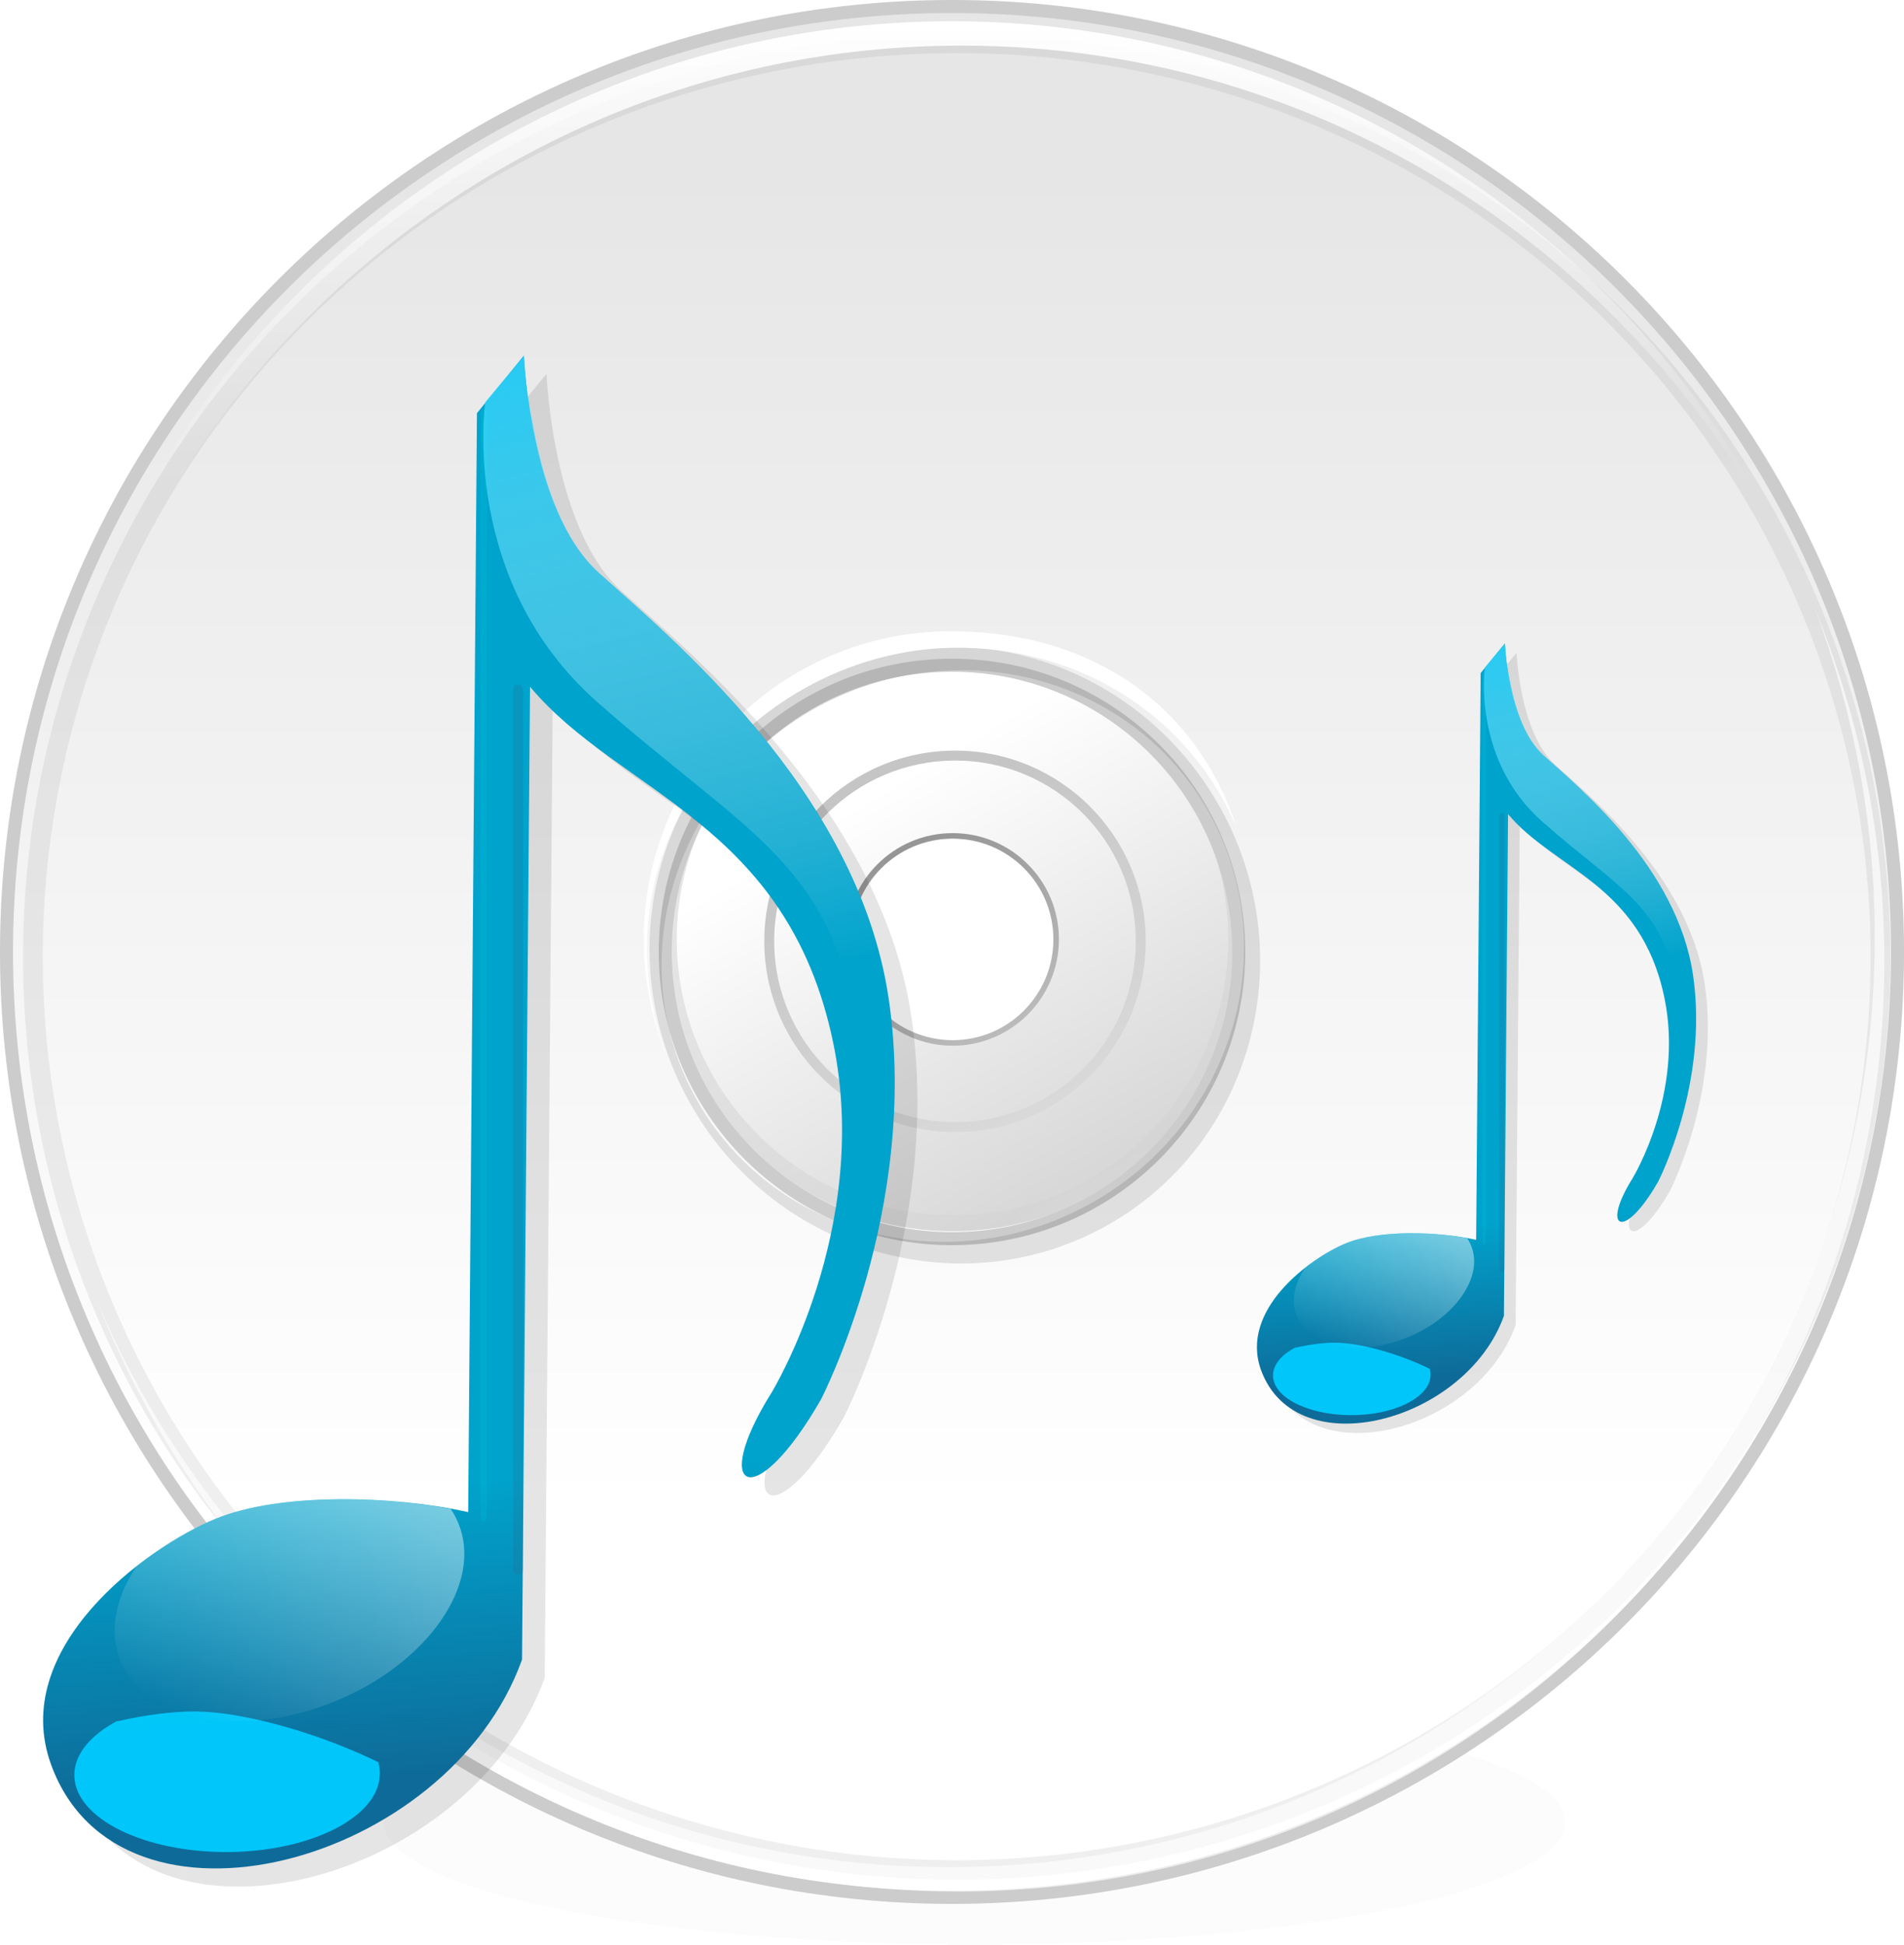 <?xml version="1.0" encoding="UTF-8"?>
<svg version="1.0" viewBox="0 0 117.24 119.77" xmlns="http://www.w3.org/2000/svg">
<defs>
<filter id="t">
<feGaussianBlur stdDeviation="0.261"/>
</filter>
<filter id="i">
<feGaussianBlur stdDeviation="0.338"/>
</filter>
<filter id="s">
<feGaussianBlur stdDeviation="0.508"/>
</filter>
<filter id="r">
<feGaussianBlur stdDeviation="0.726"/>
</filter>
<filter id="h">
<feGaussianBlur stdDeviation="0.03"/>
</filter>
<filter id="a" x="-.987" y="-.022" width="2.974" height="1.045">
<feGaussianBlur stdDeviation="0.603"/>
</filter>
<filter id="g" x="-.272" y="-.479" width="1.543" height="1.958">
<feGaussianBlur stdDeviation="2.331"/>
</filter>
<filter id="f">
<feGaussianBlur stdDeviation="0.523"/>
</filter>
<filter id="e">
<feGaussianBlur stdDeviation="0.862"/>
</filter>
<filter id="q" x="-.044" y="-.21" width="1.087" height="1.42">
<feGaussianBlur stdDeviation="1.644"/>
</filter>
<linearGradient id="p" x1="-69.971" x2="-55.908" y1="40.85" y2="64.3" gradientUnits="userSpaceOnUse">
<stop stop-color="#fff" offset="0"/>
<stop stop-color="#d8d8d8" offset="1"/>
</linearGradient>
<linearGradient id="o" x1="-31.265" x2="-13.273" y1="37.519" y2="70.865" gradientUnits="userSpaceOnUse">
<stop offset="0"/>
<stop stop-opacity="0" offset="1"/>
</linearGradient>
<linearGradient id="n" x1="-31.739" x2="-13.518" y1="37.43" y2="68.99" gradientUnits="userSpaceOnUse">
<stop stop-color="#959595" offset="0"/>
<stop stop-color="#bbb" offset="1"/>
</linearGradient>
<linearGradient id="m" x1="-28.024" x2="-20.899" y1="42.098" y2="68.687" gradientTransform="translate(9.455 -55.377)" gradientUnits="userSpaceOnUse">
<stop stop-color="#fff" offset="0"/>
<stop stop-color="#fff" stop-opacity="0" offset="1"/>
</linearGradient>
<linearGradient id="l" x1="-27.483" x2="-13.518" y1="41.213" y2="68.99" gradientUnits="userSpaceOnUse">
<stop stop-color="#c5c5c5" offset="0"/>
<stop stop-color="#d9d9d9" offset="1"/>
</linearGradient>
<linearGradient id="k" x1="65.553" x2="65.553" y1="10.84" y2="93.21" gradientUnits="userSpaceOnUse">
<stop stop-color="#e6e6e6" offset="0"/>
<stop stop-color="#fff" offset="1"/>
</linearGradient>
<linearGradient id="j" x1="60.666" x2="60.666" y1="1.684" y2="30.147" gradientUnits="userSpaceOnUse">
<stop stop-color="#fff" offset="0"/>
<stop stop-color="#fff" stop-opacity="0" offset="1"/>
</linearGradient>
<linearGradient id="d" x1="-42.429" x2="-41.229" y1="78.075" y2="93.882" gradientUnits="userSpaceOnUse">
<stop stop-color="#00a3cc" offset="0"/>
<stop stop-color="#0e6b99" offset="1"/>
</linearGradient>
<linearGradient id="c" x1="-43.555" x2="-32.755" y1="8.653" y2="52.141" gradientUnits="userSpaceOnUse">
<stop stop-color="#01c9fb" offset="0"/>
<stop stop-color="#fff" stop-opacity="0" offset="1"/>
</linearGradient>
<linearGradient id="b" x1="-42.685" x2="-57.525" y1="59.008" y2="91.336" gradientUnits="userSpaceOnUse">
<stop stop-color="#fff" offset="0"/>
<stop stop-color="#fff" stop-opacity="0" offset="1"/>
</linearGradient>
</defs>
<g transform="translate(-.38 -.38)">
<path transform="matrix(.804 0 0 .803 1.986 15.725)" d="m117.89 120.62a45.247 9.388 0 1 1-90.495 0 45.247 9.388 0 1 1 90.495 0z" filter="url(#q)" opacity=".115"/>
<g transform="translate(73.843 59.322)">
<path transform="matrix(.977 0 0 .977 48.997 -50.107)" d="m-46.904 50.172a18.396 18.396 0 1 1-36.793 0 18.396 18.396 0 1 1 36.793 0z" fill="url(#p)"/>
<path transform="matrix(.996 0 0 .996 9.358 -55.162)" d="m-24.25 36.312c-9.922 0-18 8.047-18 17.969 0 9.923 8.078 18 18 18s17.969-8.077 17.969-18c-2e-4 -9.922-8.047-17.969-17.969-17.969zm0 0.938c9.412 0 17.031 7.62 17.031 17.031 3e-4 9.412-7.619 17.063-17.031 17.063s-17.062-7.651-17.062-17.063c-1e-3 -9.411 7.65-17.031 17.062-17.031z" fill="url(#o)" filter="url(#s)" opacity=".361"/>
<path transform="matrix(.955 0 0 .932 7.681 -51.295)" d="m-16.831 53.889a6.732 6.732 0 1 1-13.465 0 6.732 6.732 0 1 1 13.465 0z" fill="#fff"/>
<path transform="matrix(.364 0 0 .364 -5.973 -20.857)" d="m-24.25 36.312c-9.922 0-18 8.047-18 17.969 0 9.923 8.078 18 18 18s17.969-8.077 17.969-18c-2e-4 -9.922-8.047-17.969-17.969-17.969zm0 0.938c9.412 0 17.031 7.62 17.031 17.031 3e-4 9.412-7.619 17.063-17.031 17.063s-17.062-7.651-17.062-17.063c-1e-3 -9.411 7.65-17.031 17.062-17.031z" fill="url(#n)" filter="url(#i)"/>
<path d="m-14.483-12.221c-6.315 0-11.469 5.122-11.469 11.438 0 6.315 5.154 11.468 11.469 11.468 6.316 0 11.438-5.153 11.438-11.468-4e-4 -6.316-5.122-11.438-11.438-11.438zm-0.031 0.188c6.209 0 11.25 5.04 11.25 11.25-1e-4 6.209-5.041 11.25-11.25 11.25-6.209 0-11.25-5.041-11.25-11.25 0-6.21 5.041-11.25 11.25-11.25z" fill="url(#m)"/>
<path transform="matrix(.653 0 0 .653 1.187 -36.431)" d="m-24.25 36.312c-9.922 0-18 8.047-18 17.969 0 9.923 8.078 18 18 18s17.969-8.077 17.969-18c-2e-4 -9.922-8.047-17.969-17.969-17.969zm0 0.938c9.412 0 17.031 7.62 17.031 17.031 3e-4 9.412-7.619 17.063-17.031 17.063s-17.062-7.651-17.062-17.063c-1e-3 -9.411 7.65-17.031 17.062-17.031z" fill="url(#l)" filter="url(#i)"/>
</g>
<path d="m59 0.781c-32.137 0-58.219 26.082-58.219 58.219 2.5e-4 32.137 26.082 58.22 58.219 58.22s58.22-26.083 58.22-58.22-26.083-58.219-58.22-58.219zm0 40.563c9.749 0 17.656 7.907 17.656 17.656s-7.907 17.656-17.656 17.656-17.656-7.907-17.656-17.656 7.907-17.656 17.656-17.656z" fill="url(#k)" stroke="#ccc" stroke-width=".803"/>
<path transform="matrix(.829 -.478 .466 .807 -17.151 40.177)" d="m59.14 38.067c-10.774 0-19.528 9.195-19.528 20.512s8.754 20.512 19.528 20.512c10.775 0 19.529-9.195 19.529-20.512s-8.754-20.512-19.529-20.512zm-0.136 1.796c10.435 0 18.879 8.379 18.879 18.716 0 10.336-8.444 18.716-18.879 18.716-10.436 0-18.914-8.38-18.914-18.716 0-10.337 8.478-18.716 18.914-18.716z" filter="url(#r)" opacity=".328"/>
<path transform="matrix(2.484 0 0 2.456 -92.022 -55.919)" d="m83.813 46.909a22.899 22.899 0 1 1-45.798 0 22.899 22.899 0 1 1 45.798 0z" fill="none" filter="url(#t)" opacity=".34" stroke="#7c7c7c" stroke-width=".49"/>
<path d="m58.931 39.253c-10.437-5e-3 -18.91 8.512-18.91 19.003 0 2.558 0.515 4.995 1.43 7.222-0.791-2.091-1.233-4.356-1.233-6.724 0-10.492 9.199-18.381 18.91-18.485 7.807-0.082 14.504 4.251 17.386 11.045-2.347-7.263-8.654-12.061-17.583-12.061z" fill="#fff"/>
<path d="m59 1.688c-31.476 0-57.031 25.67-57.031 57.312-2e-4 7.713 1.555 15.064 4.312 21.781-2.384-6.307-3.719-13.138-3.719-20.281 0-31.642 25.554-57.312 57.032-57.312 23.547-5e-4 43.746 14.385 52.436 34.874-8.33-21.278-28.916-36.374-53.03-36.374z" fill="url(#j)"/>
<path d="m59.379 116.86c31.477 0 57.031-25.666 57.031-57.308 0-7.712-1.55-15.063-4.31-21.781 2.38 6.307 3.72 13.139 3.72 20.281 0 31.642-25.558 57.308-57.035 57.308-23.547 0-43.744-14.38-52.437-34.87 8.33 21.28 28.917 36.37 53.031 36.37z" fill="#fff" opacity=".649"/>
<g transform="matrix(1.111 0 0 1.111 76.393 4.904)">
<path d="m-40.728 19.833 2.599-3.185s0.343 8.57 4.114 11.997c3.77 3.428 14.396 11.997 16.11 23.651 1.714 11.655-3.75 22.194-3.75 22.194-3.677 6.43-6.212 5.168-2.743-0.373 0 0 5.566-9.085 3.408-19.421-2.547-12.2-11.842-13.766-16.796-19.7l-0.443 53.925c-4.088 11.399-22.29 16.259-26.098 5.832-2.368-6.483 5.28-12.047 9.065-13.621 3.618-1.505 9.973-1.298 14.048-0.386l0.486-60.913z" fill-rule="evenodd" filter="url(#e)" opacity=".321"/>
<path d="m-41.985 18.828 2.6-3.185s0.343 8.569 4.113 11.997c3.771 3.428 14.396 11.997 16.11 23.651 1.714 11.655-3.75 22.194-3.75 22.194-3.677 6.43-6.211 5.168-2.742-0.373 0 0 5.565-9.085 3.407-19.421-2.546-12.2-11.842-13.767-16.795-19.7l-0.443 53.924c-4.088 11.402-22.29 16.255-26.098 5.832-2.368-6.482 5.279-12.046 9.064-13.62 3.618-1.505 9.973-1.299 14.049-0.386l0.485-60.913z" fill="url(#d)" fill-rule="evenodd"/>
<path transform="matrix(.779 .241 -.307 .612 16.109 51.188)" d="m-53.208 87.275c-2.55 0.023-5.066 0.342-6.875 1.094-1.182 0.492-2.736 1.385-4.25 2.563-3e-3 4e-3 -0.028-5e-3 -0.031 0-1.127 1.652-1.554 3.447-1.031 5.031 1.132 3.428 6.306 4.627 11.531 2.687 5.225-1.944 8.538-6.321 7.406-9.75-0.129-0.393-0.301-0.76-0.531-1.093-1.867-0.342-4.048-0.551-6.219-0.532z" fill="#0cf" filter="url(#g)" opacity=".966"/>
<path d="m-41.985 18.828 2.6-3.185s0.343 8.569 4.113 11.997c3.771 3.428 14.396 11.997 16.11 23.651 1.714 11.655-3.75 22.194-3.75 22.194-3.677 6.43-6.211 5.168-2.742-0.373 0 0 5.565-9.085 3.407-19.421-2.546-12.2-11.842-13.767-16.795-19.7l-0.443 53.924c-4.088 11.402-22.29 16.255-26.098 5.832-2.368-6.482 5.279-12.046 9.064-13.62 3.618-1.505 9.973-1.299 14.049-0.386l0.485-60.913z" fill-opacity="0"/>
<rect transform="matrix(.378 0 0 .764 -24.46 19.681)" x="-41.066" y="18.594" width="1.467" height="64.532" ry=".474" fill="#28678d" filter="url(#a)" opacity=".469"/>
<path d="m-39.375 15.656-2.156 2.563v0.031c-9e-3 0.18-1.371 9.903 6.219 16.594 8.206 7.234 12.871 8.872 14.312 17.781 1.834 11.337-2.031 20.031-2.031 20.031s5.145-6.834 3.562-22.718c-0.024-0.241-0.089-0.481-0.125-0.719-5e-3 -0.02 5e-3 -0.043 0-0.063-2.593-10.557-12.152-18.318-15.687-21.531-2.145-1.95-3.131-5.528-3.625-8.281-0.058-0.281-0.108-0.54-0.156-0.813-0.015-0.093-0.019-0.159-0.032-0.25-0.047-0.282-0.089-0.545-0.125-0.812-0.031-0.267-0.042-0.41-0.062-0.625-0.033-0.317-0.051-0.598-0.063-0.875-3e-3 -0.053-0.031-0.313-0.031-0.313z" fill="url(#c)" fill-rule="evenodd" filter="url(#f)"/>
<path d="m-49.656 79.031c-2.551 0.023-5.066 0.342-6.875 1.094-1.183 0.492-2.737 1.385-4.25 2.563-3e-3 4e-3 -0.028-5e-3 -0.031 0-1.128 1.651-1.555 3.447-1.032 5.031 1.132 3.428 6.306 4.631 11.532 2.687 5.225-1.944 8.538-6.322 7.406-9.75-0.13-0.393-0.302-0.76-0.532-1.094-1.866-0.341-4.048-0.55-6.218-0.531z" fill="url(#b)" filter="url(#h)"/>
<rect transform="matrix(.246 0 0 .955 -31.693 .844)" x="-41.066" y="18.594" width="1.467" height="64.532" ry=".474" fill="#0ff" filter="url(#a)" opacity=".294"/>
</g>
<g transform="matrix(.573 0 0 .573 115.61 31.038)">
<path d="m-40.728 19.833 2.599-3.185s0.343 8.57 4.114 11.997c3.77 3.428 14.396 11.997 16.11 23.651 1.714 11.655-3.75 22.194-3.75 22.194-3.677 6.43-6.212 5.168-2.743-0.373 0 0 5.566-9.085 3.408-19.421-2.547-12.2-11.842-13.766-16.796-19.7l-0.443 53.925c-4.088 11.399-22.29 16.259-26.098 5.832-2.368-6.483 5.28-12.047 9.065-13.621 3.618-1.505 9.973-1.298 14.048-0.386l0.486-60.913z" fill-rule="evenodd" filter="url(#e)" opacity=".321"/>
<path d="m-41.985 18.828 2.6-3.185s0.343 8.569 4.113 11.997c3.771 3.428 14.396 11.997 16.11 23.651 1.714 11.655-3.75 22.194-3.75 22.194-3.677 6.43-6.211 5.168-2.742-0.373 0 0 5.565-9.085 3.407-19.421-2.546-12.2-11.842-13.767-16.795-19.7l-0.443 53.924c-4.088 11.402-22.29 16.255-26.098 5.832-2.368-6.482 5.279-12.046 9.064-13.62 3.618-1.505 9.973-1.299 14.049-0.386l0.485-60.913z" fill="url(#d)" fill-rule="evenodd"/>
<path transform="matrix(.779 .241 -.307 .612 16.109 51.188)" d="m-53.208 87.275c-2.55 0.023-5.066 0.342-6.875 1.094-1.182 0.492-2.736 1.385-4.25 2.563-3e-3 4e-3 -0.028-5e-3 -0.031 0-1.127 1.652-1.554 3.447-1.031 5.031 1.132 3.428 6.306 4.627 11.531 2.687 5.225-1.944 8.538-6.321 7.406-9.75-0.129-0.393-0.301-0.76-0.531-1.093-1.867-0.342-4.048-0.551-6.219-0.532z" fill="#0cf" filter="url(#g)" opacity=".966"/>
<path d="m-41.985 18.828 2.6-3.185s0.343 8.569 4.113 11.997c3.771 3.428 14.396 11.997 16.11 23.651 1.714 11.655-3.75 22.194-3.75 22.194-3.677 6.43-6.211 5.168-2.742-0.373 0 0 5.565-9.085 3.407-19.421-2.546-12.2-11.842-13.767-16.795-19.7l-0.443 53.924c-4.088 11.402-22.29 16.255-26.098 5.832-2.368-6.482 5.279-12.046 9.064-13.62 3.618-1.505 9.973-1.299 14.049-0.386l0.485-60.913z" fill-opacity="0"/>
<rect transform="matrix(.378 0 0 .764 -24.46 19.681)" x="-41.066" y="18.594" width="1.467" height="64.532" ry=".474" fill="#28678d" filter="url(#a)" opacity=".469"/>
<path d="m-39.375 15.656-2.156 2.563v0.031c-9e-3 0.18-1.371 9.903 6.219 16.594 8.206 7.234 12.871 8.872 14.312 17.781 1.834 11.337-2.031 20.031-2.031 20.031s5.145-6.834 3.562-22.718c-0.024-0.241-0.089-0.481-0.125-0.719-5e-3 -0.02 5e-3 -0.043 0-0.063-2.593-10.557-12.152-18.318-15.687-21.531-2.145-1.95-3.131-5.528-3.625-8.281-0.058-0.281-0.108-0.54-0.156-0.813-0.015-0.093-0.019-0.159-0.032-0.25-0.047-0.282-0.089-0.545-0.125-0.812-0.031-0.267-0.042-0.41-0.062-0.625-0.033-0.317-0.051-0.598-0.063-0.875-3e-3 -0.053-0.031-0.313-0.031-0.313z" fill="url(#c)" fill-rule="evenodd" filter="url(#f)"/>
<path d="m-49.656 79.031c-2.551 0.023-5.066 0.342-6.875 1.094-1.183 0.492-2.737 1.385-4.25 2.563-3e-3 4e-3 -0.028-5e-3 -0.031 0-1.128 1.651-1.555 3.447-1.032 5.031 1.132 3.428 6.306 4.631 11.532 2.687 5.225-1.944 8.538-6.322 7.406-9.75-0.13-0.393-0.302-0.76-0.532-1.094-1.866-0.341-4.048-0.55-6.218-0.531z" fill="url(#b)" filter="url(#h)"/>
<rect transform="matrix(.246 0 0 .955 -31.693 .844)" x="-41.066" y="18.594" width="1.467" height="64.532" ry=".474" fill="#0ff" filter="url(#a)" opacity=".294"/>
</g>
</g>
</svg>
